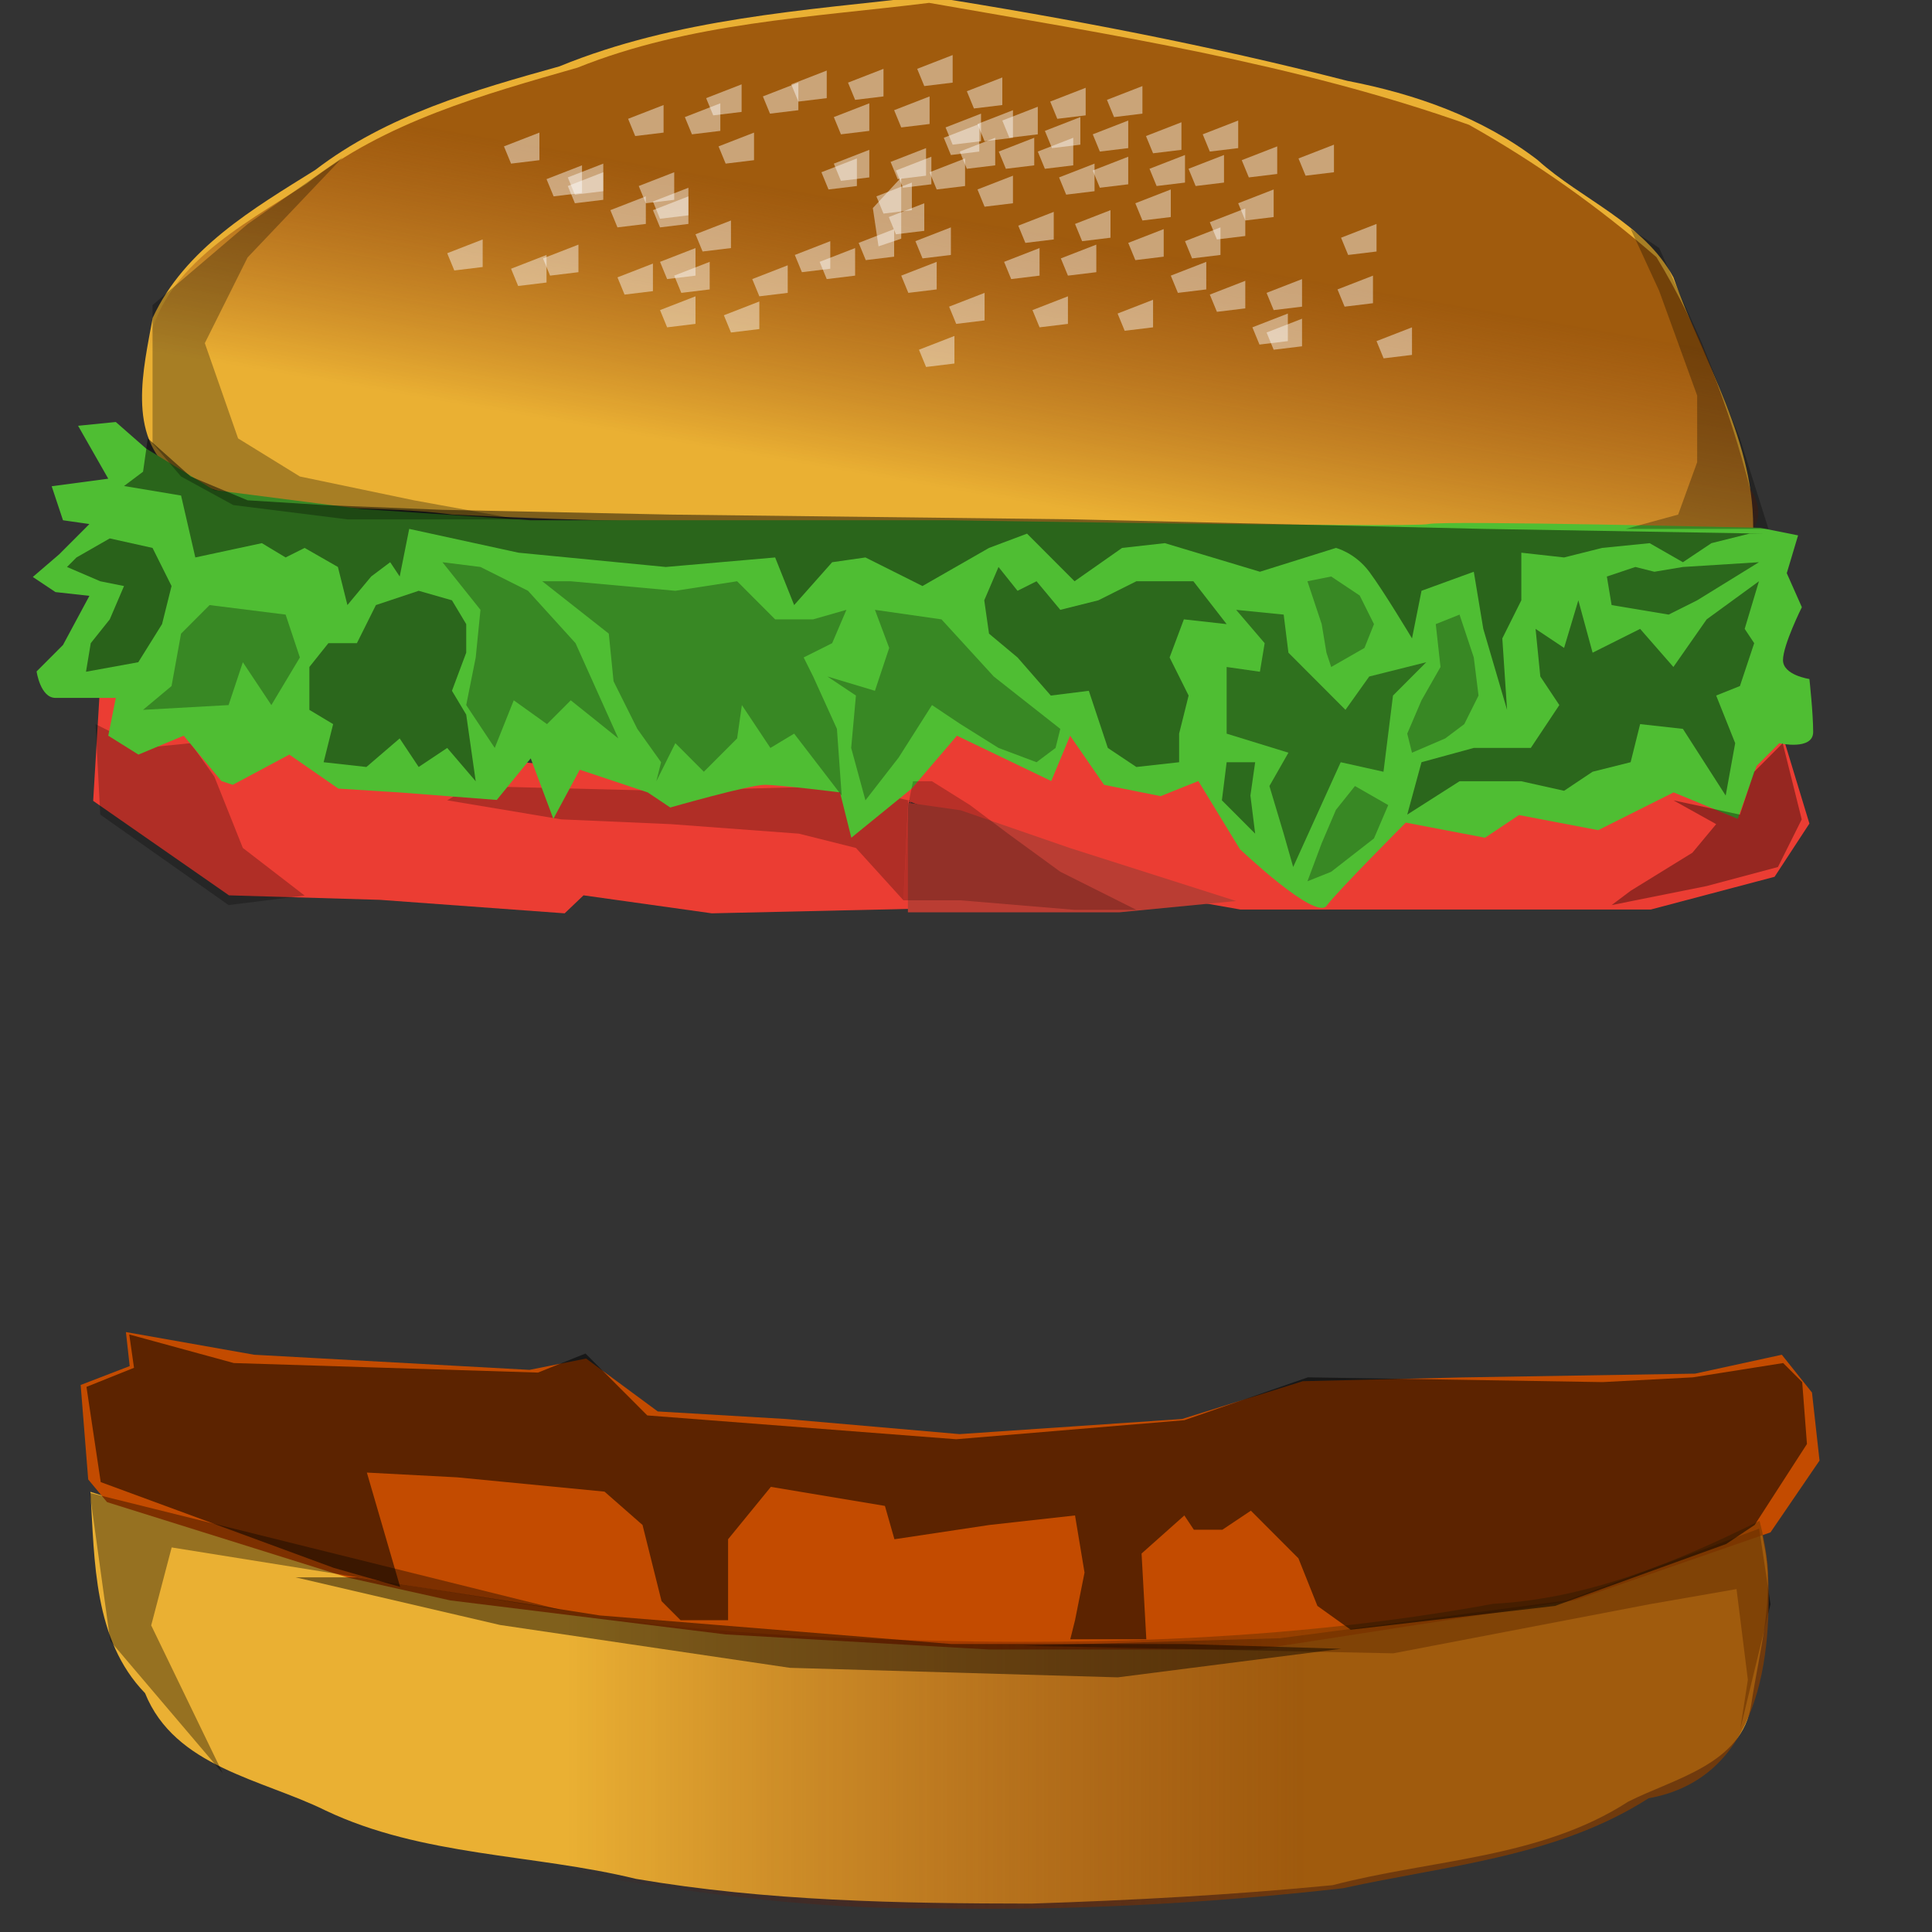 <?xml version="1.0"?><svg width="400" height="400" xmlns="http://www.w3.org/2000/svg" xmlns:xlink="http://www.w3.org/1999/xlink">
 <rect width="100%" height="100%" fill="#333333" stroke="none"/>
 <title>burger with space</title>
 <defs>
  <linearGradient id="linearGradient4048">
   <stop id="stop4049" offset="0" stop-opacity="0.743" stop-color="#853c00"/>
   <stop id="stop4050" offset="1" stop-opacity="0" stop-color="#5e0000"/>
  </linearGradient>
  <linearGradient id="linearGradient4051" x1="0.513" x2="0.312" xlink:href="#linearGradient4048" y1="0.398" y2="0.789"/>
  <linearGradient id="linearGradient4056" x1="0.721" x2="0.284" xlink:href="#linearGradient4048" y1="0.632" y2="0.632"/>
 </defs>
 <g>
  <title>Layer 1</title>
  <path d="m192.102,-0.786c-25.704,2.954 -52.067,4.606 -76.285,14.528c-17.65,4.923 -35.758,10.099 -50.532,21.436c-12.837,8.009 -27.014,16.281 -33.66,30.591c-1.916,10.515 -5.408,24.32 4.26,32.119c17.76,9.298 38.512,6.099 57.73,8.644c55.419,2.859 110.963,1.401 166.381,4.283c34.315,0.342 68.655,-1.986 102.948,0.062c0.727,-19.241 -10.33,-35.923 -16.483,-53.452c-6.112,-11.324 -18.953,-16.032 -28.153,-24.331c-11.491,-8.8 -25.298,-13.647 -39.359,-16.357c-28.62,-7.353 -57.671,-12.913 -86.847,-17.522z" id="path3408" stroke-width="1pt" fill-rule="evenodd" fill="#eab033"/>
  <path d="m363.955,313.792c-15.403,6.68 -30.573,15.422 -47.776,16.006c-26.443,4.361 -53.051,8.655 -79.93,8.322c-35.725,1.64 -71.625,0.554 -107.143,-3.627c-19.228,-2.89 -38.476,-6.043 -57.49,-10.009c-17.68,-5.034 -35.38,-10.018 -52.892,-15.62c0.877,14.313 0.617,30.661 11.305,41.684c6.192,15.318 24.166,17.785 37.333,24.278c20.131,9.575 42.99,8.967 64.315,14.175c27,4.618 54.506,5.091 81.831,5.116c20.817,-0.673 41.72,-1.798 62.404,-3.814c20.448,-5.347 42.931,-5.49 61.17,-17.278c9.478,-4.82 23.663,-7.723 25.508,-20.205c1.628,-10.952 5.013,-22.088 2.59,-33.308c-0.314,-1.925 -0.725,-3.834 -1.226,-5.72z" id="path3409" stroke-width="1pt" fill-rule="evenodd" fill="#eab033"/>
  <path d="m22.166,311.001l-3.905,-4.695l-1.562,-19.562l10.152,-3.912l-0.781,-7.042l26.552,4.695l57.009,3.13l11.714,-2.347l14.838,10.955l26.552,1.565l35.923,3.13l46.076,-3.13l24.99,-7.825l32.8,-0.783l48.419,-0.783l17.962,-3.912l6.248,7.825l1.562,14.085l-10.152,14.867l-40.609,14.085l-65.599,10.172l-55.447,0l-54.666,-3.13l-57.009,-7.042l-21.085,-4.695l-49.98,-15.65z" id="path3410" stroke-width="1pt" fill-rule="evenodd" fill="#c34b00"/>
  <path d="m19.29,165.811l1.562,-26.077l47.638,14.901l57.79,4.657l53.104,-0.931l8.59,1.863l0.781,22.351l0,5.588l-41.39,0.931l-26.552,-3.725l-3.905,3.725l-38.266,-2.794l-31.238,-0.931l-28.114,-19.558z" id="path3414" stroke-width="1pt" fill-rule="evenodd" fill="#eb3d33"/>
  <path d="m184.717,164.579l44.871,16.952l17.628,5.086l9.615,1.695l39.262,0l45.673,0l25.641,-6.781l7.211,-11.019l-7.211,-23.733l-22.436,12.714l-25.641,2.543l-31.25,-0.848l-19.231,-4.238l-38.461,-2.543l-22.436,-8.476l-16.025,-2.543l-11.218,15.257l8.013,7.628l-4.006,-1.695z" id="path3415" stroke-width="1pt" fill-rule="evenodd" fill="#eb3d33"/>
  <path d="m187.974,166.199l0,19.562l0,3.13l43.733,0l24.209,-2.347l-34.362,-10.955l-22.647,-7.825l-10.933,-1.565z" id="path3416" stroke-width="1pt" fill-rule="evenodd" fill="#ba3d33"/>
  <path d="m192.375,0.594c-24.469,3.03 -49.64,4.1 -72.796,13.41c-19.549,5.604 -39.757,11.17 -56.03,23.987c-13.397,8.742 -30.879,17.532 -33.154,35.256c-1.901,10.718 -0.498,25.779 11.57,29.745c60.211,9.026 121.375,5.17 182.014,8.17c42.533,2.185 85.132,-0.356 127.671,0.666c7.796,2.898 16.067,-2.508 10.644,-10.777c-4.32,-16.677 -10.349,-33.053 -19.337,-47.803c-11.962,-10.397 -25.038,-19.679 -38.824,-27.408c-36.064,-12.812 -74.2,-18.66 -111.758,-25.246z" id="path4047" stroke-width="1pt" fill-rule="evenodd" fill="url(#linearGradient4051)"/>
  <path d="m364.22,316.479l-39.828,14.867l-59.352,7.825l-53.104,1.565l76.532,1.565l53.104,-10.172l17.962,-3.13l2.343,18.78l-1.562,10.172l6.248,-25.822l-2.343,-15.65z" id="path4054" stroke-width="1pt" fill-rule="evenodd" fill-opacity="0.525" fill="#000000"/>
  <path d="m364.296,314.876c-17.414,8.595 -35.484,16.113 -55.099,17.17c-47.28,8.656 -95.644,8.947 -143.512,6.657c-35.171,-1.85 -70.289,-7.372 -104.35,-16.159c-13.185,-1.943 -33.581,-13.267 -42.109,-9.932c-0.66,17.934 5.142,35.61 17.758,48.416c16.579,10.7 35.88,17.892 55.093,22.345c33.356,5.412 66.635,12.058 100.602,11.695c28.468,0.593 57.146,-0.948 85.357,-4.128c21.489,-4.729 44.309,-6.464 63.278,-18.628c22.951,-4.117 25.786,-29.169 24.66,-48.327c-0.317,-3.076 -0.885,-6.123 -1.678,-9.11z" id="path4055" stroke-width="1pt" fill-rule="evenodd" fill="url(#linearGradient4056)"/>
  <path d="m18.59,309.087l4.238,30.655l23.308,27.428l-14.832,-30.655l4.238,-16.134l80.517,12.907l-97.468,-24.201z" id="path4058" stroke-width="1pt" fill-rule="evenodd" fill-opacity="0.356" fill="#000000"/>
  <path d="m61.198,326.573l42.312,9.859l60.023,8.873l67.895,1.972l46.247,-5.916l-32.472,-0.986l-48.215,0l-72.815,-5.916l-50.183,-7.887l-12.792,0z" id="path4059" stroke-width="1pt" fill-rule="evenodd" fill-opacity="0.456" fill="#000000"/>
  <path d="m17.902,287.135l2.952,19.719l48.215,17.747l13.776,3.944l-6.888,-23.663l18.696,0.986l30.504,2.958l7.872,6.902l3.936,15.775l3.936,3.944l9.84,0l0,-16.761l8.856,-10.845l23.616,3.944l1.968,6.902l19.68,-2.958l17.712,-1.972l1.968,11.831l-1.968,9.859l-0.984,3.944l15.744,0l-0.984,-17.747l8.856,-7.887l1.968,2.958l5.904,0l5.904,-3.944l9.84,9.859l3.936,9.859l6.888,4.93l42.312,-4.93l35.424,-12.817l5.904,-3.944l10.824,-16.761l-0.984,-12.817l-3.936,-3.944l-18.696,2.958l-18.696,0.986l-61.007,-0.986l-25.584,8.873l-47.231,3.944l-63.959,-4.93l-12.792,-12.817l-9.84,3.944l-62.975,-1.972l-21.648,-5.916l0.984,6.902l-9.84,3.944z" id="path4060" stroke-width="1pt" fill-rule="evenodd" fill-opacity="0.531" fill="#000000"/>
  <path d="m19.774,149.923l0.984,18.733l26.568,18.733l15.744,-1.972l-12.792,-9.859l-5.904,-14.789l-4.92,-6.902l-9.84,0.986l-9.84,-4.93z" id="path4689" stroke-width="1pt" fill-rule="evenodd" fill-opacity="0.25" fill="#000000"/>
  <path d="m92.589,165.698l23.616,3.944l22.632,0.986l26.568,1.972l11.808,2.958l9.84,10.845l0.984,-20.705l-12.792,-2.958l-38.376,0.986l-39.36,-0.986l-4.92,2.958z" id="path5311" stroke-width="1pt" fill-rule="evenodd" fill-opacity="0.25" fill="#000000"/>
  <path d="m30.223,92.848l-6.248,-5.477l-7.809,0.782l6.247,10.955l-11.714,1.565l2.343,7.042l5.467,0.783l-6.248,6.26l-5.467,4.695l4.686,3.13l7.029,0.782l-5.467,10.172l-5.467,5.478c0,0 0.781,5.477 3.905,5.477c3.124,0 12.495,0 12.495,0l-1.562,7.825l6.248,3.913l9.371,-3.913l7.809,9.39l2.343,0.783l11.714,-6.26l10.152,7.042l12.495,0.783l20.305,1.564l7.028,-8.607l4.686,12.52l5.467,-10.172l14.057,4.695l4.685,3.129c0,0 16.4,-4.694 19.524,-4.694c3.124,0 15.619,1.565 15.619,1.565l2.343,9.389l12.495,-10.172l9.371,-10.955l19.524,9.39l3.904,-9.39l7.029,10.173l11.714,2.347l7.81,-3.13l8.59,14.085c0,0 15.619,14.867 17.962,11.737c2.342,-3.13 16.399,-17.215 16.399,-17.215l16.4,3.13l7.029,-4.695l16.4,3.13l7.809,-3.912l7.809,-3.912l13.277,5.477l3.904,-10.955l4.686,-4.695c0,0 7.028,1.565 7.028,-2.347c0,-3.913 -0.781,-10.955 -0.781,-10.955c0,0 -5.466,-0.783 -5.466,-3.913c0,-3.13 3.905,-10.955 3.905,-10.955l-3.124,-7.042l2.343,-7.825l-7.81,-1.565c0,0 -65.599,-1.565 -68.723,-0.782c-3.124,0.782 -99.18,-0.783 -99.18,-0.783l-86.685,0l-35.142,-2.347l-30.457,-3.913l-14.057,-8.607z" id="path3425" stroke-width="1pt" fill-rule="evenodd" fill="#4fbe33"/>
  <path d="m346.459,165.698l8.856,4.93l-4.92,5.916l-12.792,7.888l-3.936,2.958l19.68,-3.944l14.76,-3.944l4.92,-9.859l-3.936,-15.775l-5.904,5.916l-2.952,8.873l-13.776,-2.958z" id="path5312" stroke-width="1pt" fill-rule="evenodd" fill-opacity="0.362" fill="#000000"/>
  <path d="m188.036,166.684l-0.984,19.719l11.808,0l23.616,1.972l12.792,0l-15.744,-7.888l-10.824,-7.887l-7.872,-5.916l-7.872,-4.93l-3.936,0l-0.984,4.93z" id="path5313" stroke-width="1pt" fill-rule="evenodd" fill-opacity="0.216" fill="#000000"/>
  <path d="m31.582,91.752l0,-28.592l19.68,-16.761l19.68,-13.803l-19.68,20.705l-8.856,17.747l6.888,19.719l12.792,7.887l23.616,4.93l21.648,3.943l-35.423,0l-23.616,-2.957l-10.824,-5.916l-5.904,-6.902z" id="path5314" stroke-width="1pt" fill-rule="evenodd" fill-opacity="0.287" fill="#000000"/>
  <path d="m337.603,47.385l5.904,12.817l7.872,21.691l0,13.803l-3.936,10.845l-10.824,2.958l16.728,0l12.792,0l-5.904,-18.733l-7.872,-19.719l-8.856,-19.719l-5.904,-3.944z" id="path5315" stroke-width="1pt" fill-rule="evenodd" fill-opacity="0.287" fill="#000000"/>
  <path d="m84.717,109.499l22.632,4.93l30.504,2.958l22.632,-1.972l3.936,9.859l7.872,-8.873l6.888,-0.986l11.808,5.916l13.776,-7.888l7.872,-2.958l9.84,9.859l9.84,-6.902l8.856,-0.986l19.68,5.916l15.744,-4.93c0,0 3.936,0.986 6.888,4.93c2.952,3.944 8.856,13.803 8.856,13.803l1.968,-9.859l10.824,-3.944l1.968,11.831l4.92,16.761l-0.984,-14.789l3.936,-7.888l0,-9.859l8.856,0.986l7.872,-1.972l9.84,-0.986l6.888,3.944l5.904,-3.944l7.872,-1.972l2.952,0l-58.055,-0.986l-84.623,-1.972l-83.639,-0.986l-47.232,-0.986l-24.6,-0.986l-15.744,-0.986l-11.808,-4.93l-8.856,-7.888l-0.984,6.902l-3.936,2.958l11.808,1.972l2.952,12.817l13.776,-2.958l4.92,2.958l3.936,-1.972l6.888,3.944l1.968,7.887l4.92,-5.916l3.936,-2.958l1.968,2.958l1.968,-9.859l0,-0z" id="path5316" stroke-width="1pt" fill-rule="evenodd" fill-opacity="0.469" fill="#000000"/>
  <path d="m43.39,125.274l-5.904,5.916l-1.968,10.845l-5.904,4.93l17.712,-0.986l2.952,-8.873l5.904,8.873l5.904,-9.859l-2.952,-8.874l-15.744,-1.972z" id="path5317" stroke-width="1pt" fill-rule="evenodd" fill-opacity="0.287" fill="#000000"/>
  <path d="m98.493,136.12l-1.968,9.859l5.904,8.873l3.936,-9.859l6.888,4.93l4.92,-4.93l9.84,7.887l-8.856,-19.719l-9.84,-10.845l-9.84,-4.93l-7.872,-0.986l7.872,9.859l-0.984,9.859z" id="path5318" stroke-width="1pt" fill-rule="evenodd" fill-opacity="0.287" fill="#000000"/>
  <path d="m177.212,144.007l-0.984,10.845l2.952,10.845l6.888,-8.873l6.888,-10.845l5.904,3.944l7.872,4.93l7.872,2.958l3.936,-2.958l0.984,-3.944l-13.776,-10.845l-10.824,-11.831l-13.776,-1.972l2.952,7.888l-2.952,8.873l-9.84,-2.958l5.904,3.944z" id="path5319" stroke-width="1pt" fill-rule="evenodd" fill-opacity="0.287" fill="#000000"/>
  <path d="m253.964,138.091l0,13.803l12.792,3.944l-3.936,6.902l2.952,9.859l1.968,6.902l4.92,-10.845l4.92,-10.845l8.856,1.972l1.968,-15.775l6.888,-6.902l-11.808,2.958l-4.92,6.902l-11.808,-11.831l-0.984,-7.887l-9.84,-0.986l5.904,6.902l-0.984,5.916l-6.888,-0.986z" id="path5322" stroke-width="1pt" fill-rule="evenodd" fill-opacity="0.409" fill="#000000"/>
  <path d="m329.731,135.134l9.84,-4.93l6.888,7.887l6.888,-9.859l10.824,-7.888l-2.952,9.859l1.968,2.958l-2.952,8.873l-4.92,1.972l3.936,9.859l-1.968,10.845l-8.856,-13.803l-8.856,-0.986l-1.968,7.887l-7.872,1.972l-5.904,3.944l-8.856,-1.972l-12.792,0l-10.824,6.902l2.952,-10.845l10.824,-2.958l11.808,0l5.904,-8.873l-3.936,-5.916l-0.984,-9.859l5.904,3.944l2.952,-9.859l2.952,10.845z" id="path5323" stroke-width="1pt" fill-rule="evenodd" fill-opacity="0.459" fill="#000000"/>
  <path d="m93.573,124.288l-6.888,-1.972l-8.856,2.958l-3.936,7.888l-5.904,0l-3.936,4.929l0,8.874l4.92,2.958l-1.968,7.887l8.856,0.986l6.888,-5.915l3.936,5.915l5.904,-3.944l5.904,6.902l-1.968,-13.803l-2.952,-4.93l2.952,-7.887l0,-5.916l-2.952,-4.93z" id="path5326" stroke-width="1pt" fill-rule="evenodd" fill-opacity="0.459" fill="#000000"/>
  <path d="m31.582,113.443l-8.856,-1.972l-6.888,3.944l-1.968,1.972l6.888,2.958l4.92,0.986l-2.952,6.901l-3.936,4.93l-0.984,5.915l10.824,-1.971l4.92,-7.888l1.968,-7.887l-3.936,-7.888z" id="path5328" stroke-width="1pt" fill-rule="evenodd" fill-opacity="0.487" fill="#000000"/>
  <path d="m160.485,128.232l-7.872,-7.888l-12.792,1.972l-21.648,-1.972l-5.904,0l13.776,10.845l0.984,9.859l4.92,9.859l4.92,6.902l-0.984,3.944l3.936,-7.887l5.904,5.916l6.888,-6.902l0.984,-6.902l5.904,8.873l4.92,-2.958l9.84,12.817l-0.984,-13.803l-4.92,-10.845l-1.968,-3.944l5.904,-2.958l2.952,-6.902l-6.888,1.972l-7.872,0z" id="path5330" stroke-width="1pt" fill-rule="evenodd" fill-opacity="0.287" fill="#000000"/>
  <path d="m203.78,124.288l2.952,-6.902l3.936,4.93l3.936,-1.972l4.92,5.916l7.872,-1.972l7.872,-3.944l11.808,0l6.888,8.873l-8.856,-0.986l-2.952,7.888l3.936,7.888l-1.968,7.887l0,5.916l-8.856,0.986l-5.904,-3.944l-3.936,-11.831l-7.872,0.986l-6.888,-7.888l-5.904,-4.93l-0.984,-6.902z" id="path5331" stroke-width="1pt" fill-rule="evenodd" fill-opacity="0.447" fill="#000000"/>
  <path d="m306.115,144.007l-0.984,-7.888l-2.952,-8.873l-4.92,1.972l0.984,8.873l-3.936,6.902l-2.952,6.902l0.984,3.944l6.888,-2.958l3.936,-2.958l2.952,-5.916z" id="path5332" stroke-width="1pt" fill-rule="evenodd" fill-opacity="0.287" fill="#000000"/>
  <path d="m284.467,129.218l-2.952,-5.916l-5.904,-3.944l-4.92,0.986l2.952,8.873l0.984,5.916l0.984,2.958l6.888,-3.944l1.968,-4.93z" id="path5333" stroke-width="1pt" fill-rule="evenodd" fill-opacity="0.287" fill="#000000"/>
  <path d="m332.683,119.359l0.984,5.916l11.808,1.972l5.904,-2.958l12.792,-7.888l-15.744,0.986l-5.904,0.986l-3.936,-0.986l-5.904,1.972z" id="path5334" stroke-width="1pt" fill-rule="evenodd" fill-opacity="0.456" fill="#000000"/>
  <path d="m287.419,166.684l-6.888,-3.944l-3.936,4.93l-2.952,6.902l-2.952,7.888l4.92,-1.972l8.856,-6.902l2.952,-6.902z" id="path5336" stroke-width="1pt" fill-rule="evenodd" fill-opacity="0.287" fill="#000000"/>
  <path d="m253.964,157.81l-0.984,7.888l6.888,6.902l-0.984,-7.887l0.984,-6.902l-5.904,0z" id="path5337" stroke-width="1pt" fill-rule="evenodd" fill-opacity="0.438" fill="#000000"/>
  <path d="m171.167,14.61l-7.344,2.854l1.469,3.568l5.875,-0.714l0,-5.709z" id="path5383" stroke-width="1pt" fill-rule="evenodd" fill-opacity="0.444" fill="#ffffff"/>
  <path d="m179.98,21.389l-7.344,2.854l1.469,3.568l5.875,-0.714l0,-5.709z" id="path5384" stroke-width="1pt" fill-rule="evenodd" fill-opacity="0.444" fill="#ffffff"/>
  <path d="m182.917,14.253l-7.344,2.854l1.469,3.568l5.875,-0.714l0,-5.709z" id="path5385" stroke-width="1pt" fill-rule="evenodd" fill-opacity="0.444" fill="#ffffff"/>
  <path d="m192.464,19.961l-7.344,2.854l1.469,3.568l5.875,-0.714l0,-5.709z" id="path5386" stroke-width="1pt" fill-rule="evenodd" fill-opacity="0.444" fill="#ffffff"/>
  <path d="m156.113,27.454l-7.344,2.854l1.469,3.568l5.875,-0.714l0,-5.709z" id="path5387" stroke-width="1pt" fill-rule="evenodd" fill-opacity="0.444" fill="#ffffff"/>
  <path d="m203.847,60.635l-7.344,2.854l1.469,3.568l5.875,-0.714l0,-5.709z" id="path5388" stroke-width="1pt" fill-rule="evenodd" fill-opacity="0.444" fill="#ffffff"/>
  <path d="m191.363,42.082l-7.344,2.854l1.469,3.568l5.875,-0.714l0,-5.709z" id="path5389" stroke-width="1pt" fill-rule="evenodd" fill-opacity="0.444" fill="#ffffff"/>
  <path d="m177.41,32.806l-7.344,2.854l1.469,3.568l5.875,-0.714l0,-5.709z" id="path5390" stroke-width="1pt" fill-rule="evenodd" fill-opacity="0.444" fill="#ffffff"/>
  <path d="m192.831,32.449l-7.344,2.854l1.469,3.568l5.875,-0.714l0,-5.709z" id="path5391" stroke-width="1pt" fill-rule="evenodd" fill-opacity="0.444" fill="#ffffff"/>
  <path d="m209.722,36.374l-7.344,2.854l1.469,3.568l5.875,-0.714l0,-5.709z" id="path5392" stroke-width="1pt" fill-rule="evenodd" fill-opacity="0.444" fill="#ffffff"/>
  <path d="m209.722,22.816l-7.344,2.854l1.469,3.568l5.875,-0.714l0,-5.709z" id="path5393" stroke-width="1pt" fill-rule="evenodd" fill-opacity="0.444" fill="#ffffff"/>
  <path d="m214.128,28.524l-7.344,2.854l1.469,3.568l5.875,-0.714l0,-5.709z" id="path5394" stroke-width="1pt" fill-rule="evenodd" fill-opacity="0.444" fill="#ffffff"/>
  <path d="m207.519,16.037l-7.344,2.854l1.469,3.568l5.875,-0.714l0,-5.709z" id="path5395" stroke-width="1pt" fill-rule="evenodd" fill-opacity="0.444" fill="#ffffff"/>
  <path d="m203.113,23.529l-7.344,2.854l1.469,3.568l5.875,-0.714l0,-5.709z" id="path5396" stroke-width="1pt" fill-rule="evenodd" fill-opacity="0.444" fill="#ffffff"/>
  <path d="m197.238,11.398l-7.344,2.854l1.469,3.568l5.875,-0.714l0,-5.709z" id="path5397" stroke-width="1pt" fill-rule="evenodd" fill-opacity="0.444" fill="#ffffff"/>
  <path d="m214.863,22.102l-7.344,2.854l1.469,3.568l5.875,-0.714l0,-5.709z" id="path5398" stroke-width="1pt" fill-rule="evenodd" fill-opacity="0.444" fill="#ffffff"/>
  <path d="m226.613,33.876l-7.344,2.854l1.469,3.568l5.875,-0.714l0,-5.709z" id="path5399" stroke-width="1pt" fill-rule="evenodd" fill-opacity="0.444" fill="#ffffff"/>
  <path d="m222.206,28.524l-7.344,2.854l1.469,3.568l5.875,-0.714l0,-5.709z" id="path5400" stroke-width="1pt" fill-rule="evenodd" fill-opacity="0.444" fill="#ffffff"/>
  <path d="m223.675,24.243l-7.344,2.854l1.469,3.568l5.875,-0.714l0,-5.709z" id="path5401" stroke-width="1pt" fill-rule="evenodd" fill-opacity="0.444" fill="#ffffff"/>
  <path d="m206.05,28.524l-7.344,2.854l1.469,3.568l5.875,-0.714l0,-5.709z" id="path5402" stroke-width="1pt" fill-rule="evenodd" fill-opacity="0.444" fill="#ffffff"/>
  <path d="m179.98,31.022l-7.344,2.854l1.469,3.568l5.875,-0.714l0,-5.709z" id="path5403" stroke-width="1pt" fill-rule="evenodd" fill-opacity="0.444" fill="#ffffff"/>
  <path d="m188.792,37.801l-7.344,2.854l1.469,3.568l5.875,-0.714l0,-5.709z" id="path5404" stroke-width="1pt" fill-rule="evenodd" fill-opacity="0.444" fill="#ffffff"/>
  <path d="m191.73,30.665l-7.344,2.854l1.469,3.568l5.875,-0.714l0,-5.709z" id="path5405" stroke-width="1pt" fill-rule="evenodd" fill-opacity="0.444" fill="#ffffff"/>
  <path d="m186.589,36.731l-5.875,6.343l1.175,7.929l4.7,-1.586l0,-12.686z" id="path5406" stroke-width="1pt" fill-rule="evenodd" fill-opacity="0.444" fill="#ffffff"/>
  <path d="m199.808,32.806l-7.344,2.854l1.469,3.568l5.875,-0.714l0,-5.709z" id="path5407" stroke-width="1pt" fill-rule="evenodd" fill-opacity="0.444" fill="#ffffff"/>
  <path d="m202.746,25.67l-7.344,2.854l1.469,3.568l5.875,-0.714l0,-5.709z" id="path5408" stroke-width="1pt" fill-rule="evenodd" fill-opacity="0.444" fill="#ffffff"/>
  <path d="m218.167,43.866l-7.344,2.854l1.469,3.568l5.875,-0.714l0,-5.709z" id="path5409" stroke-width="1pt" fill-rule="evenodd" fill-opacity="0.444" fill="#ffffff"/>
  <path d="m226.98,50.645l-7.344,2.854l1.469,3.568l5.875,-0.714l0,-5.709z" id="path5410" stroke-width="1pt" fill-rule="evenodd" fill-opacity="0.444" fill="#ffffff"/>
  <path d="m229.917,43.51l-7.344,2.854l1.469,3.568l5.875,-0.714l0,-5.709z" id="path5411" stroke-width="1pt" fill-rule="evenodd" fill-opacity="0.444" fill="#ffffff"/>
  <path d="m233.589,32.449l-7.344,2.854l1.469,3.568l5.875,-0.714l0,-5.709z" id="path5412" stroke-width="1pt" fill-rule="evenodd" fill-opacity="0.444" fill="#ffffff"/>
  <path d="m242.402,39.228l-7.344,2.854l1.469,3.568l5.875,-0.714l0,-5.709z" id="path5413" stroke-width="1pt" fill-rule="evenodd" fill-opacity="0.444" fill="#ffffff"/>
  <path d="m245.339,32.092l-7.344,2.854l1.469,3.568l5.875,-0.714l0,-5.709z" id="path5414" stroke-width="1pt" fill-rule="evenodd" fill-opacity="0.444" fill="#ffffff"/>
  <path d="m224.777,18.177l-7.344,2.854l1.469,3.568l5.875,-0.714l0,-5.709z" id="path5415" stroke-width="1pt" fill-rule="evenodd" fill-opacity="0.444" fill="#ffffff"/>
  <path d="m233.589,24.956l-7.344,2.854l1.469,3.568l5.875,-0.714l0,-5.709z" id="path5416" stroke-width="1pt" fill-rule="evenodd" fill-opacity="0.444" fill="#ffffff"/>
  <path d="m236.527,17.821l-7.344,2.854l1.469,3.568l5.875,-0.714l0,-5.709z" id="path5417" stroke-width="1pt" fill-rule="evenodd" fill-opacity="0.444" fill="#ffffff"/>
  <path d="m244.605,25.313l-7.344,2.854l1.469,3.568l5.875,-0.714l0,-5.709z" id="path5418" stroke-width="1pt" fill-rule="evenodd" fill-opacity="0.444" fill="#ffffff"/>
  <path d="m253.417,32.092l-7.344,2.854l1.469,3.568l5.875,-0.714l0,-5.709z" id="path5419" stroke-width="1pt" fill-rule="evenodd" fill-opacity="0.444" fill="#ffffff"/>
  <path d="m256.355,24.956l-7.344,2.854l1.469,3.568l5.875,-0.714l0,-5.709z" id="path5420" stroke-width="1pt" fill-rule="evenodd" fill-opacity="0.444" fill="#ffffff"/>
  <path d="m137.386,21.745l-7.344,2.854l1.469,3.568l5.875,-0.714l0,-5.709z" id="path5421" stroke-width="1pt" fill-rule="evenodd" fill-opacity="0.444" fill="#ffffff"/>
  <path d="m139.589,35.66l-7.344,2.854l1.469,3.568l5.875,-0.714l0,-5.709z" id="path5422" stroke-width="1pt" fill-rule="evenodd" fill-opacity="0.444" fill="#ffffff"/>
  <path d="m149.136,21.389l-7.344,2.854l1.469,3.568l5.875,-0.714l0,-5.709z" id="path5423" stroke-width="1pt" fill-rule="evenodd" fill-opacity="0.444" fill="#ffffff"/>
  <path d="m142.527,38.871l-7.344,2.854l1.469,3.568l5.875,-0.714l0,-5.709z" id="path5424" stroke-width="1pt" fill-rule="evenodd" fill-opacity="0.444" fill="#ffffff"/>
  <path d="m151.339,45.65l-7.344,2.854l1.469,3.568l5.875,-0.714l0,-5.709z" id="path5425" stroke-width="1pt" fill-rule="evenodd" fill-opacity="0.444" fill="#ffffff"/>
  <path d="m143.996,51.359l-7.344,2.854l1.469,3.568l5.875,-0.714l0,-5.709z" id="path5426" stroke-width="1pt" fill-rule="evenodd" fill-opacity="0.444" fill="#ffffff"/>
  <path d="m157.214,62.419l-7.344,2.854l1.469,3.568l5.875,-0.714l0,-5.709z" id="path5427" stroke-width="1pt" fill-rule="evenodd" fill-opacity="0.444" fill="#ffffff"/>
  <path d="m171.902,49.932l-7.344,2.854l1.469,3.568l5.875,-0.714l0,-5.709z" id="path5428" stroke-width="1pt" fill-rule="evenodd" fill-opacity="0.444" fill="#ffffff"/>
  <path d="m177.042,51.359l-7.344,2.854l1.469,3.568l5.875,-0.714l0,-5.709z" id="path5429" stroke-width="1pt" fill-rule="evenodd" fill-opacity="0.444" fill="#ffffff"/>
  <path d="m185.121,47.434l-7.344,2.854l1.469,3.568l5.875,-0.714l0,-5.709z" id="path5430" stroke-width="1pt" fill-rule="evenodd" fill-opacity="0.444" fill="#ffffff"/>
  <path d="m193.933,54.213l-7.344,2.854l1.469,3.568l5.875,-0.714l0,-5.709z" id="path5431" stroke-width="1pt" fill-rule="evenodd" fill-opacity="0.444" fill="#ffffff"/>
  <path d="m196.871,47.077l-7.344,2.854l1.469,3.568l5.875,-0.714l0,-5.709z" id="path5432" stroke-width="1pt" fill-rule="evenodd" fill-opacity="0.444" fill="#ffffff"/>
  <path d="m197.605,69.555l-7.344,2.854l1.469,3.568l5.875,-0.714l0,-5.709z" id="path5433" stroke-width="1pt" fill-rule="evenodd" fill-opacity="0.444" fill="#ffffff"/>
  <path d="m215.23,51.359l-7.344,2.854l1.469,3.568l5.875,-0.714l0,-5.709z" id="path5434" stroke-width="1pt" fill-rule="evenodd" fill-opacity="0.444" fill="#ffffff"/>
  <path d="m221.105,61.349l-7.344,2.854l1.469,3.568l5.875,-0.714l0,-5.709z" id="path5435" stroke-width="1pt" fill-rule="evenodd" fill-opacity="0.444" fill="#ffffff"/>
  <path d="m240.933,47.434l-7.344,2.854l1.469,3.568l5.875,-0.714l0,-5.709z" id="path5436" stroke-width="1pt" fill-rule="evenodd" fill-opacity="0.444" fill="#ffffff"/>
  <path d="m249.745,54.213l-7.344,2.854l1.469,3.568l5.875,-0.714l0,-5.709z" id="path5437" stroke-width="1pt" fill-rule="evenodd" fill-opacity="0.444" fill="#ffffff"/>
  <path d="m252.683,47.077l-7.344,2.854l1.469,3.568l5.875,-0.714l0,-5.709z" id="path5438" stroke-width="1pt" fill-rule="evenodd" fill-opacity="0.444" fill="#ffffff"/>
  <path d="m257.824,43.153l-7.344,2.854l1.469,3.568l5.875,-0.714l0,-5.709z" id="path5439" stroke-width="1pt" fill-rule="evenodd" fill-opacity="0.444" fill="#ffffff"/>
  <path d="m292.339,67.771l-7.344,2.854l1.469,3.568l5.875,-0.714l0,-5.709z" id="path5440" stroke-width="1pt" fill-rule="evenodd" fill-opacity="0.444" fill="#ffffff"/>
  <path d="m263.699,39.228l-7.344,2.854l1.469,3.568l5.875,-0.714l0,-5.709z" id="path5441" stroke-width="1pt" fill-rule="evenodd" fill-opacity="0.444" fill="#ffffff"/>
  <path d="m264.433,30.308l-7.344,2.854l1.469,3.568l5.875,-0.714l0,-5.709z" id="path5442" stroke-width="1pt" fill-rule="evenodd" fill-opacity="0.444" fill="#ffffff"/>
  <path d="m284.995,46.364l-7.344,2.854l1.469,3.568l5.875,-0.714l0,-5.709z" id="path5443" stroke-width="1pt" fill-rule="evenodd" fill-opacity="0.444" fill="#ffffff"/>
  <path d="m276.183,29.952l-7.344,2.854l1.469,3.568l5.875,-0.714l0,-5.709z" id="path5444" stroke-width="1pt" fill-rule="evenodd" fill-opacity="0.444" fill="#ffffff"/>
  <path d="m124.902,33.876l-7.344,2.854l1.469,3.568l5.875,-0.714l0,-5.709z" id="path5445" stroke-width="1pt" fill-rule="evenodd" fill-opacity="0.444" fill="#ffffff"/>
  <path d="m133.714,40.655l-7.344,2.854l1.469,3.568l5.875,-0.714l0,-5.709z" id="path5446" stroke-width="1pt" fill-rule="evenodd" fill-opacity="0.444" fill="#ffffff"/>
  <path d="m142.527,40.655l-7.344,2.854l1.469,3.568l5.875,-0.714l0,-5.709z" id="path5447" stroke-width="1pt" fill-rule="evenodd" fill-opacity="0.444" fill="#ffffff"/>
  <path d="m111.683,27.454l-7.344,2.854l1.469,3.568l5.875,-0.714l0,-5.709z" id="path5448" stroke-width="1pt" fill-rule="evenodd" fill-opacity="0.444" fill="#ffffff"/>
  <path d="m120.496,34.233l-7.344,2.854l1.469,3.568l5.875,-0.714l0,-5.709z" id="path5449" stroke-width="1pt" fill-rule="evenodd" fill-opacity="0.444" fill="#ffffff"/>
  <path d="m124.902,35.66l-7.344,2.854l1.469,3.568l5.875,-0.714l0,-5.709z" id="path5450" stroke-width="1pt" fill-rule="evenodd" fill-opacity="0.444" fill="#ffffff"/>
  <path d="m153.542,17.464l-7.344,2.854l1.469,3.568l5.875,-0.714l0,-5.709z" id="path5451" stroke-width="1pt" fill-rule="evenodd" fill-opacity="0.444" fill="#ffffff"/>
  <path d="m163.089,54.927l-7.344,2.854l1.469,3.568l5.875,-0.714l0,-5.709z" id="path5452" stroke-width="1pt" fill-rule="evenodd" fill-opacity="0.444" fill="#ffffff"/>
  <path d="m165.292,17.107l-7.344,2.854l1.469,3.568l5.875,-0.714l0,-5.709z" id="path5453" stroke-width="1pt" fill-rule="evenodd" fill-opacity="0.444" fill="#ffffff"/>
  <path d="m99.933,49.575l-7.344,2.854l1.469,3.568l5.875,-0.714l0,-5.709z" id="path5454" stroke-width="1pt" fill-rule="evenodd" fill-opacity="0.444" fill="#ffffff"/>
  <path d="m119.761,50.645l-7.344,2.854l1.469,3.568l5.875,-0.714l0,-5.709z" id="path5455" stroke-width="1pt" fill-rule="evenodd" fill-opacity="0.444" fill="#ffffff"/>
  <path d="m113.152,52.786l-7.344,2.854l1.469,3.568l5.875,-0.714l0,-5.709z" id="path5456" stroke-width="1pt" fill-rule="evenodd" fill-opacity="0.444" fill="#ffffff"/>
  <path d="m135.183,54.57l-7.344,2.854l1.469,3.568l5.875,-0.714l0,-5.709z" id="path5457" stroke-width="1pt" fill-rule="evenodd" fill-opacity="0.444" fill="#ffffff"/>
  <path d="m143.996,61.349l-7.344,2.854l1.469,3.568l5.875,-0.714l0,-5.709z" id="path5458" stroke-width="1pt" fill-rule="evenodd" fill-opacity="0.444" fill="#ffffff"/>
  <path d="m146.933,54.213l-7.344,2.854l1.469,3.568l5.875,-0.714l0,-5.709z" id="path5459" stroke-width="1pt" fill-rule="evenodd" fill-opacity="0.444" fill="#ffffff"/>
  <path d="m257.824,58.138l-7.344,2.854l1.469,3.568l5.875,-0.714l0,-5.709z" id="path5460" stroke-width="1pt" fill-rule="evenodd" fill-opacity="0.444" fill="#ffffff"/>
  <path d="m266.636,64.917l-7.344,2.854l1.469,3.568l5.875,-0.714l0,-5.709z" id="path5461" stroke-width="1pt" fill-rule="evenodd" fill-opacity="0.444" fill="#ffffff"/>
  <path d="m269.574,57.781l-7.344,2.854l1.469,3.568l5.875,-0.714l0,-5.709z" id="path5462" stroke-width="1pt" fill-rule="evenodd" fill-opacity="0.444" fill="#ffffff"/>
  <path d="m269.574,65.987l-7.344,2.854l1.469,3.568l5.875,-0.714l0,-5.709z" id="path5463" stroke-width="1pt" fill-rule="evenodd" fill-opacity="0.444" fill="#ffffff"/>
  <path d="m284.261,57.068l-7.344,2.854l1.469,3.568l5.875,-0.714l0,-5.709z" id="path5464" stroke-width="1pt" fill-rule="evenodd" fill-opacity="0.444" fill="#ffffff"/>
  <path d="m238.73,62.063l-7.344,2.854l1.469,3.568l5.875,-0.714l0,-5.709z" id="path5465" stroke-width="1pt" fill-rule="evenodd" fill-opacity="0.444" fill="#ffffff"/>
 </g>
</svg>